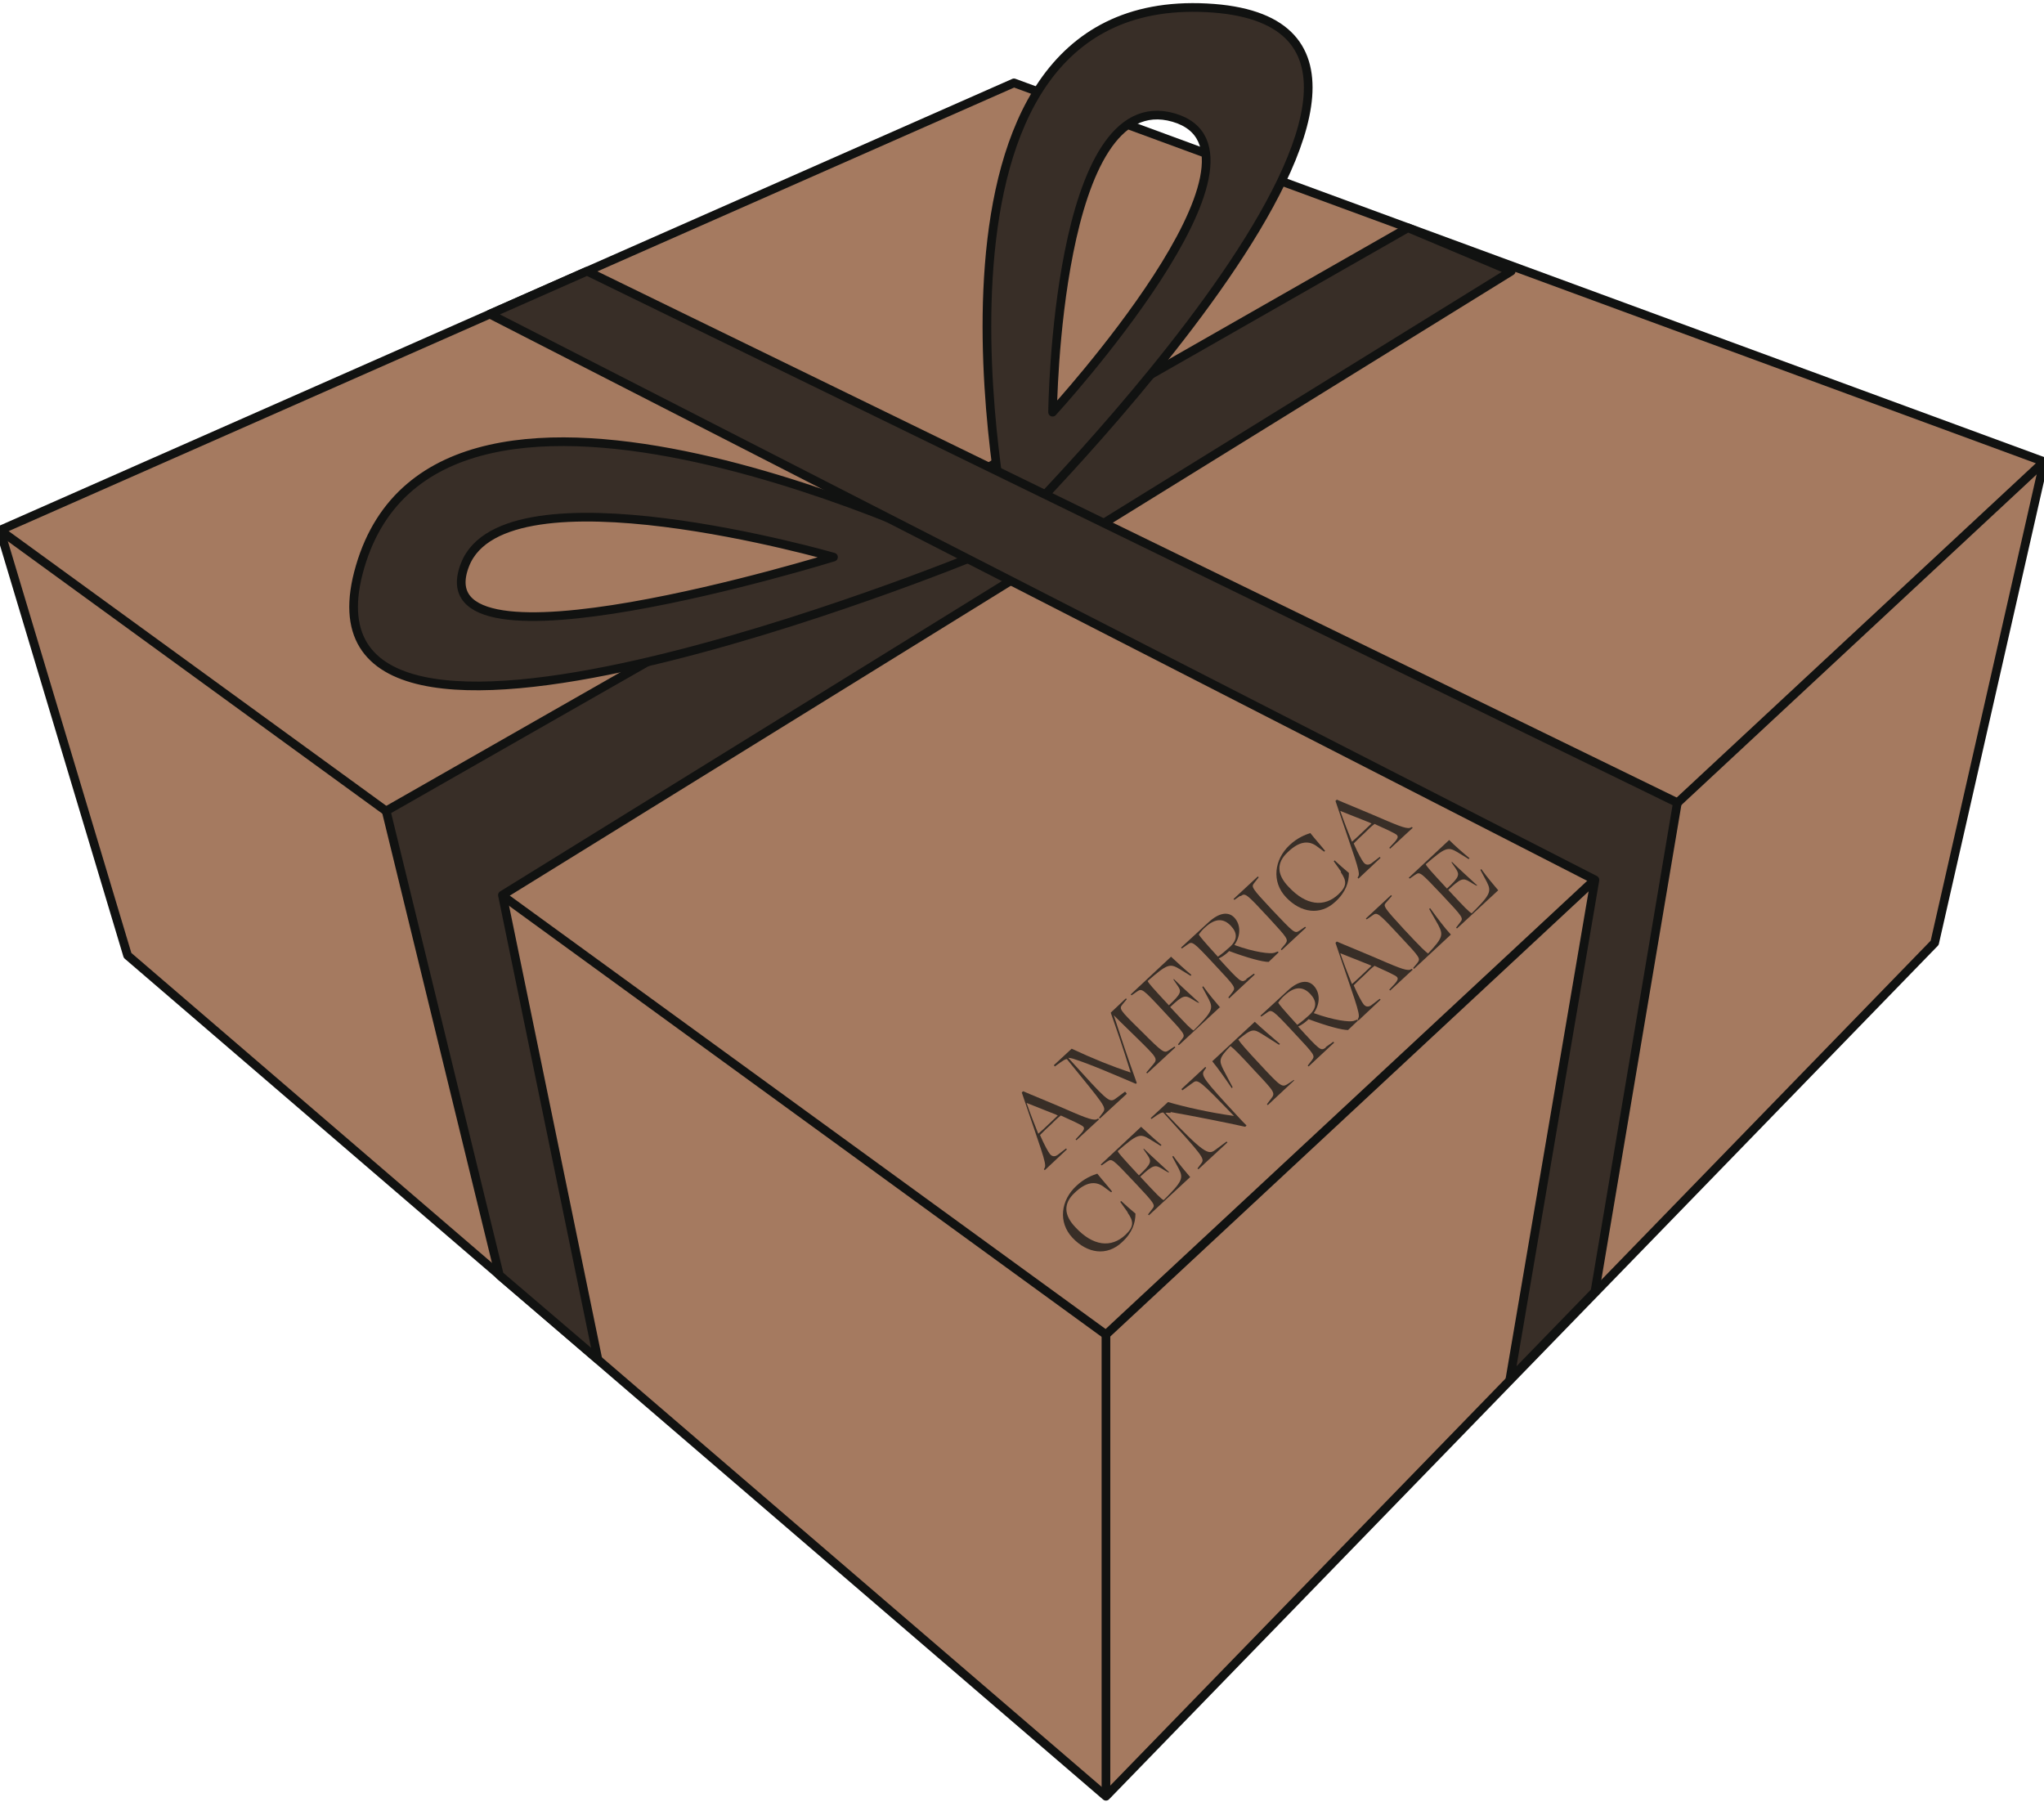 <?xml version="1.0" encoding="UTF-8"?>
<svg xmlns="http://www.w3.org/2000/svg" version="1.1" viewBox="0 0 471.1 415.3">
  <defs>
    <style>
      .cls-1, .cls-2, .cls-3 {
        stroke: #111211;
        stroke-linejoin: round;
        stroke-width: 2px;
      }

      .cls-1, .cls-4 {
        fill: #382e27;
      }

      .cls-2 {
        fill: #a57a60;
      }

      .cls-5 {
        isolation: isolate;
      }

      .cls-3 {
        fill: none;
      }
    </style>
  </defs>
  <!-- Generator: Adobe Illustrator 28.7.1, SVG Export Plug-In . SVG Version: 1.2.0 Build 142)  -->
  <g>
    <g id="Livello_1">
      <polyline class="cls-2" points="471.1 106.4 445.9 217.3 254.9 414 29.4 220.2 0 122.2"/>
      <polygon class="cls-2" points="233.7 19.1 471.1 106.4 254.9 307.6 0 122.2 233.7 19.1"/>
      <line class="cls-3" x1="254.9" y1="307.6" x2="254.9" y2="414"/>
      <g class="cls-5">
        <g class="cls-5">
          <path class="cls-4" d="M245.8,265l-5,4.7-.2-.2.2-.4c.5-.9-1.1-4.8-5.3-17.3l.3-.3c1.8.8,5.8,2.4,8.1,3.4,5.5,2.4,7.8,3.4,8.8,3.1l.4-.2.2.2-5.2,4.8-.2-.2,1.3-1.4c.6-.7.8-1.1.5-1.5-.3-.4-3-1.6-5.2-2.6-.8.6-1.5,1.3-2.3,2.1-.9.8-1.7,1.6-2.5,2.4,1,2.3,1.9,3.9,2.3,4.4.6.7,1.3.6,2,0l1.7-1.3.2.2ZM243.9,257.1c-.2,0-.3-.1-.5-.2-2-.8-5.3-2.1-6.8-2.7.9,2.6,1.9,5.1,2.7,7.1.8-.7,1.6-1.4,2.4-2.2.7-.7,1.4-1.3,2.1-2Z"/>
          <path class="cls-4" d="M259.7,252.1l-6.2,5.7-.2-.2.9-1.2c.9-1.2.3-1.7-8.3-12.3-.4,0-.8.3-1.4.7l-1.4,1-.2-.3,4.1-3.8c4.9,2.3,9.4,4.1,13.6,5.5-1.8-5.8-2.8-8.7-4.6-13.8l3.5-3.3.2.2-1,1.2c-.8,1-.7,1.2,4.2,6,5.3,5.3,5.4,5.3,6.6,4.5l1.2-.8.2.2-6.5,6-.2-.2,1.6-1.9c1.1-1.3.9-1.5-4-6.3-3.4-3.3-4.6-4.5-5.1-5,1.7,5.2,2.8,8.6,5.3,15.6l-.2.2c-4.5-1.9-10.4-4.5-14.5-5.8-.4-.1-.8-.2-1.1-.2,8.9,9.8,9.4,10.4,10.8,9.5l2.3-1.7.2.2Z"/>
          <path class="cls-4" d="M281.2,232.1l-9.5,8.8-.2-.2,1-1.3c.7-.9.6-1.1-4.1-6.1-5.1-5.5-5.2-5.5-6.3-4.8l-1.3.9-.2-.2,9.3-8.7c1.3,1.2,3,2.8,4.7,4.2l-.2.2-2.6-1.6c-2.2-1.3-2.8-1.1-7.3,2.8.3.6,1.1,1.5,4.9,5.6,2.9-2.7,2.9-3.2,2.1-4.4l-1.1-1.6h.2c1.3,1.3,4.4,4.1,5.8,5.4h-.2c0,.1-1.6-.9-1.6-.9-1.5-.9-2-.8-4.9,1.9,3.9,4.2,4.8,5.1,5.4,5.4,4.3-4.3,4.6-5,3.5-7.2l-1.5-2.8.2-.2c1.3,1.8,2.8,3.6,4,5Z"/>
          <path class="cls-4" d="M287.3,225.6l1.7-1.2.2.2-5.9,5.5-.2-.2,1-1.3c.7-1,.7-1.1-4-6.1-5.2-5.6-5.3-5.6-6.4-4.8l-1.3.9-.2-.2,6.3-5.8c2.6-2.4,4.7-2.5,6-1.1,1.4,1.5,1.6,4,0,6.3,4.7,1.7,8.3,2.1,9.2,1.8l.8-.3.2.2-2.3,2.2c-1.4,0-4.8-.9-9.1-2.5h0c-.6.6-1.5,1.3-2.4,1.7h0c5.1,5.6,5.2,5.6,6.3,4.9ZM283.7,213.4c-1.7-1.8-3.6-1.8-5.9.3-.6.5-1.1,1.1-1.5,1.7.3.5,1.2,1.6,4.4,5.1,1-.7,1.7-1.3,2.7-2.2,1.9-1.7,1.8-3.3.3-4.9Z"/>
          <path class="cls-4" d="M285.8,206.5l-1.3.9-.2-.2,5.6-5.2.2.2-1.1,1.4c-.6.8-.5,1.1,4.1,6,5.2,5.5,5.3,5.6,6.4,4.9l1.3-.9.2.2-5.6,5.2-.2-.2,1-1.2c.8-1.1.7-1.2-3.9-6.2-5.1-5.5-5.3-5.6-6.3-4.9Z"/>
          <path class="cls-4" d="M309.1,200.9l-1.7-2.4.2-.2c1.2,1.1,2.2,2,3.3,2.9,0,2.1-.7,4.4-3.1,6.6-3.5,3.3-8,2.6-11.4-1-3.4-3.6-2.7-8.7.8-12,1.8-1.7,3.6-2.4,4.8-2.8,1.1,1.4,2.3,2.7,3.4,4.1l-.2.2-1.9-1.4c-1.8-1.2-3.9-1-6.5,1.5-2.6,2.4-2.6,5.1.2,8,4,4.3,8.2,4.8,11.5,1.7,2-1.9,1.9-3.1.5-5.1Z"/>
          <path class="cls-4" d="M318.1,197.8l-5,4.7-.2-.2.2-.4c.5-.9-1.1-4.8-5.3-17.3l.3-.3c1.8.8,5.8,2.4,8.1,3.4,5.6,2.4,7.8,3.4,8.8,3.1l.4-.2.2.2-5.2,4.8-.2-.2,1.3-1.4c.6-.7.8-1.1.5-1.5-.3-.4-3-1.6-5.2-2.6-.8.6-1.5,1.3-2.3,2.1-.9.8-1.7,1.6-2.5,2.4,1,2.3,1.9,3.9,2.3,4.4.6.7,1.3.6,2,0l1.7-1.3.2.2ZM316.2,189.8c-.2,0-.3-.1-.5-.2-2-.8-5.3-2.1-6.8-2.7.9,2.6,1.9,5.1,2.7,7.1.8-.7,1.6-1.4,2.4-2.2.7-.7,1.4-1.3,2.1-2Z"/>
          <path class="cls-4" d="M259.9,279.4l-1.7-2.4.2-.2c1.2,1.1,2.2,2,3.3,2.9,0,2.1-.7,4.4-3.1,6.6-3.5,3.3-8,2.6-11.4-1-3.4-3.6-2.7-8.7.9-12,1.8-1.7,3.6-2.4,4.8-2.8,1.1,1.4,2.3,2.7,3.4,4.1l-.2.2-1.9-1.4c-1.8-1.2-3.9-1-6.5,1.5-2.6,2.4-2.6,5.1.2,8,4,4.3,8.2,4.8,11.5,1.7,2-1.9,1.9-3.1.5-5.1Z"/>
          <path class="cls-4" d="M274.3,271.3l-9.5,8.8-.2-.2,1-1.3c.7-.9.6-1.1-4.1-6.1-5.2-5.5-5.2-5.5-6.3-4.8l-1.3.9-.2-.2,9.3-8.7c1.3,1.2,3,2.8,4.7,4.2l-.2.2-2.6-1.6c-2.2-1.3-2.8-1.1-7.3,2.8.3.6,1.1,1.5,4.9,5.6,2.9-2.7,2.9-3.2,2.1-4.5l-1.1-1.6h.2c1.3,1.3,4.4,4.1,5.8,5.4h-.2c0,.1-1.6-.9-1.6-.9-1.5-.9-2-.8-4.9,1.9,3.9,4.2,4.8,5.1,5.4,5.4,4.3-4.3,4.6-5,3.5-7.2l-1.5-2.8.2-.2c1.3,1.8,2.8,3.6,4,5Z"/>
          <path class="cls-4" d="M269.8,256.5c-.4,0-.8-.1-1.2,0,8.8,9.3,9.9,9.7,11.4,8.6l2.7-2,.2.2-6.7,6.2-.2-.2.9-1.2c.8-1.1.3-1.7-8.8-11.7-.5,0-.9.3-1.4.6l-1.3.9-.2-.2,4-3.7c3.8,1.1,9.4,2.4,15.2,3.2-7.8-8.1-8.3-8.5-9.4-7.7l-2.5,1.8-.2-.3,5.5-5.1.2.2-.5.7c-.7,1.1-.1,2,7.7,10.4.8.9,1.6,1.7,2.1,2.2l-.3.3c-4-.9-12.6-2.6-17.2-3.4Z"/>
          <path class="cls-4" d="M298.3,249l-6.1,5.7-.2-.2.9-1.2c1.1-1.4,1-1.5-3.7-6.5-3.3-3.6-4.8-5.1-5.6-5.7-2.7,2.8-2.7,3.3-1.6,5.5l2.1,4-.2.2c-1.5-2.2-3.1-4.5-4.5-6.2l9.8-9.1c1.6,1.5,3.7,3.3,5.8,5.1l-.2.2-3.8-2.4c-2.1-1.3-2.4-1.4-5.6,1.2.6.9,1.9,2.4,4.9,5.6,5.1,5.5,5.2,5.5,6.7,4.5l1.2-.8.2.2Z"/>
          <path class="cls-4" d="M305.6,241.3l1.7-1.2.2.2-5.9,5.5-.2-.2,1-1.3c.7-1,.7-1.1-4-6.1-5.2-5.6-5.3-5.6-6.4-4.8l-1.3.9-.2-.2,6.3-5.8c2.6-2.4,4.7-2.5,6-1.1,1.4,1.5,1.6,4,0,6.3,4.7,1.7,8.3,2.1,9.2,1.8l.8-.3.2.2-2.3,2.2c-1.4,0-4.8-.9-9.1-2.5h0c-.6.6-1.5,1.3-2.4,1.7h0c5.1,5.6,5.2,5.6,6.3,4.9ZM302,229.1c-1.7-1.8-3.6-1.8-5.9.3-.6.5-1.1,1.1-1.5,1.7.3.5,1.2,1.6,4.4,5.1,1-.7,1.7-1.3,2.7-2.2,1.9-1.7,1.8-3.3.3-4.9Z"/>
          <path class="cls-4" d="M318.1,230.5l-5,4.7-.2-.2.2-.4c.5-.9-1.1-4.8-5.3-17.3l.3-.3c1.8.8,5.8,2.4,8.1,3.4,5.6,2.4,7.8,3.4,8.8,3.1l.4-.2.2.2-5.2,4.8-.2-.2,1.3-1.4c.6-.7.8-1.1.5-1.5-.3-.4-3-1.6-5.2-2.6-.8.6-1.5,1.3-2.3,2.1-.9.8-1.7,1.6-2.5,2.4,1,2.3,1.9,3.9,2.3,4.4.6.7,1.3.6,2,0l1.7-1.3.2.2ZM316.2,222.6c-.2,0-.3-.1-.5-.2-2-.8-5.3-2.1-6.8-2.7.9,2.6,1.9,5.1,2.7,7.1.8-.7,1.6-1.4,2.4-2.2.7-.7,1.4-1.3,2.1-2Z"/>
          <path class="cls-4" d="M329.2,219.7c3.5-3.7,3.4-4.3,2.3-6.5l-2.1-3.7.2-.2c1.6,2.2,3.3,4.5,4.8,6.1l-8.5,7.9-.2-.2,1-1.2c.7-1,.7-1.1-4-6.1-5.2-5.6-5.3-5.6-6.4-4.8l-1.3.9-.2-.2,5.8-5.4.2.2-1.4,1.6c-.6.7-.5,1,4.2,6.1,4.2,4.5,5,5.2,5.6,5.6Z"/>
          <path class="cls-4" d="M345.3,205.2l-9.5,8.8-.2-.2,1-1.3c.7-.9.6-1.1-4.1-6.1-5.2-5.5-5.2-5.5-6.3-4.8l-1.3.9-.2-.2,9.3-8.7c1.3,1.3,3,2.8,4.7,4.2l-.2.2-2.6-1.6c-2.2-1.3-2.8-1.1-7.3,2.8.3.6,1.1,1.5,4.9,5.6,2.9-2.7,2.9-3.2,2.1-4.5l-1.1-1.6h.2c1.3,1.3,4.4,4.1,5.8,5.4h-.2c0,.1-1.6-.9-1.6-.9-1.5-.9-2-.8-4.9,1.9,3.9,4.2,4.8,5.1,5.4,5.4,4.3-4.3,4.6-5,3.5-7.2l-1.5-2.8.2-.2c1.3,1.8,2.8,3.6,4,5Z"/>
        </g>
      </g>
      <polygon class="cls-1" points="324.5 52.5 89 186.9 115.1 293.9 137.8 313.3 115.8 206.3 348.3 62.5 324.5 52.5"/>
      <path class="cls-1" d="M83,130.6c-18.6,63.3,141.8-2.5,141.8-2.5,0,0-123.3-60.8-141.8,2.5ZM107.2,130.1c9.3-23.5,84.9-1.7,84.9-1.7,0,0-96,29.7-84.9,1.7Z"/>
      <path class="cls-1" d="M278.1,1.8c-72.4-3.7-45.9,121.2-45.9,121.2,0,0,118.2-117.5,45.9-121.2ZM242.6,95s.8-75.8,27.9-67.9c27.1,7.9-27.9,67.9-27.9,67.9Z"/>
      <polygon class="cls-1" points="112.9 72.4 367.6 202.8 348 317.9 367.6 297.7 386.6 185 135.3 62.5 112.9 72.4"/>
    </g>
  </g>
</svg>